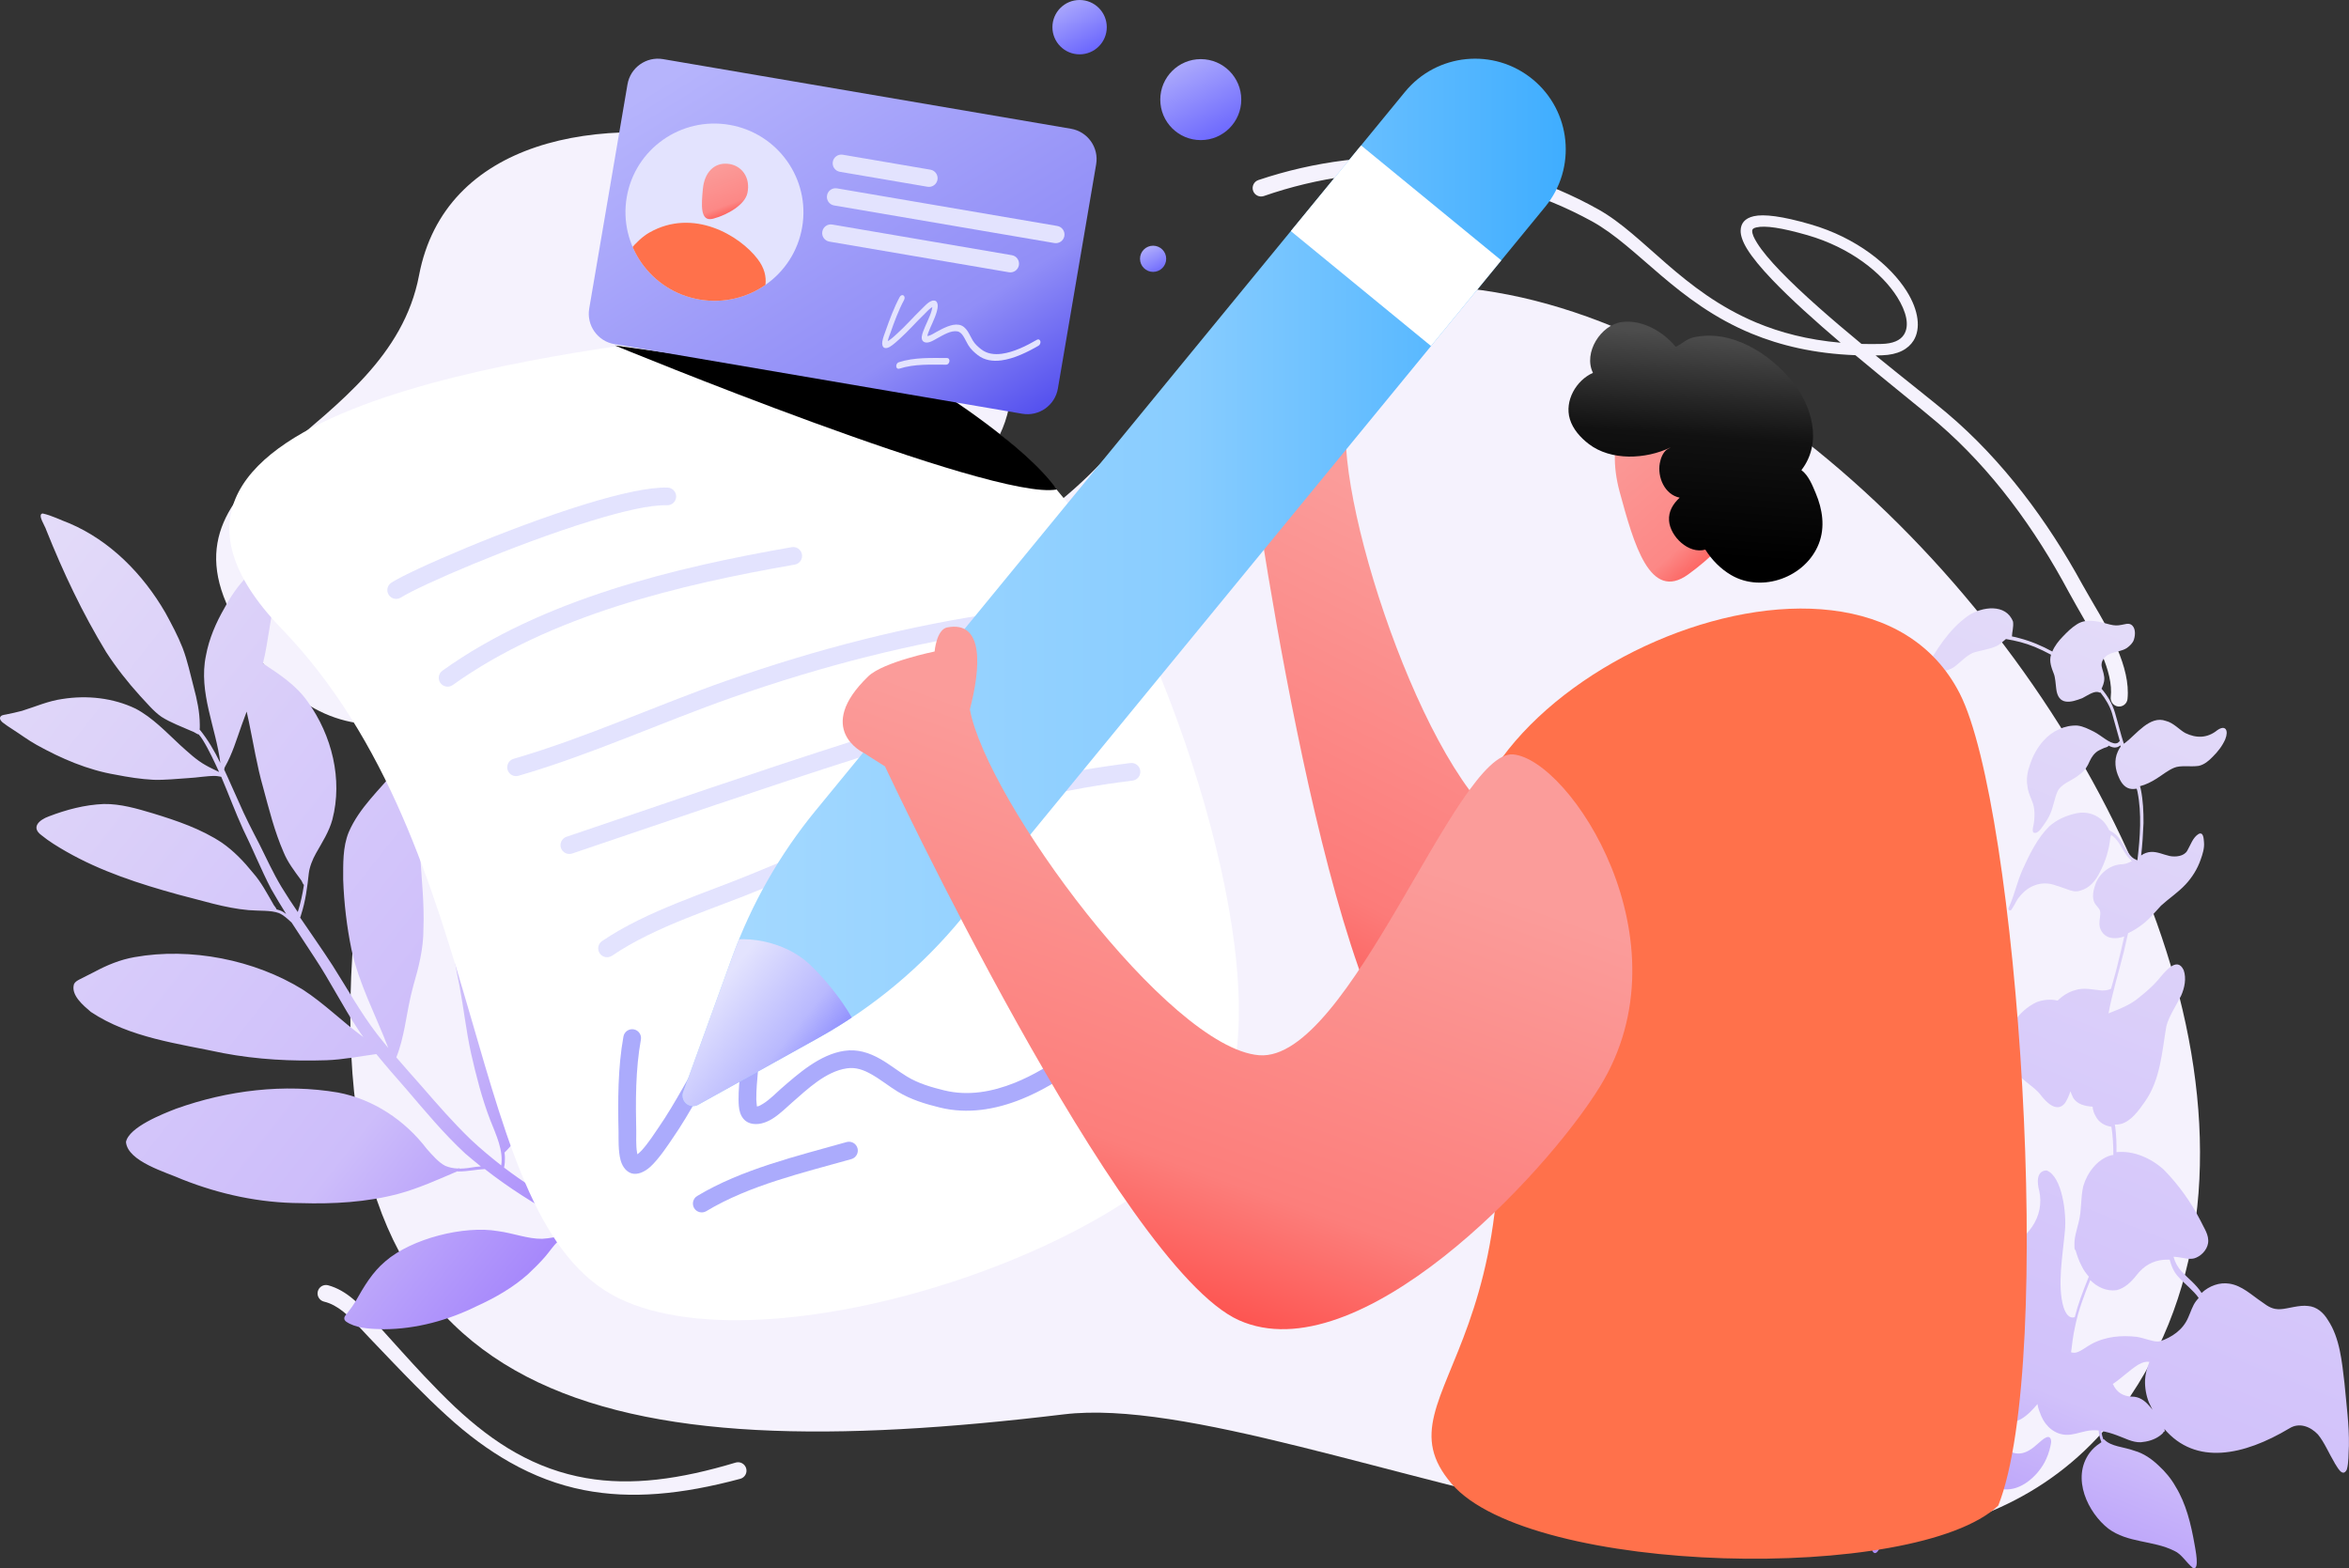 <svg xmlns="http://www.w3.org/2000/svg" xmlns:xlink="http://www.w3.org/1999/xlink" id="Layer_2" data-name="Layer 2" width="1647.39" height="1100.04" viewBox="0 0 1647.39 1100.04"><rect x="0" y="0" width="1647.39" height="1100.04" fill="#333333" stroke="none"/><defs><style>      .cls-1 {        fill: url(#linear-gradient);      }      .cls-2 {        clip-path: url(#clippath-1);      }      .cls-2, .cls-3 {        fill: none;      }      .cls-4, .cls-5 {        fill: #e3e3fe;      }      .cls-6, .cls-7 {        fill: #fff;      }      .cls-8 {        fill: url(#linear-gradient-11);      }      .cls-8, .cls-9, .cls-10, .cls-11, .cls-5, .cls-7, .cls-12, .cls-13, .cls-14, .cls-15, .cls-16, .cls-17, .cls-18, .cls-19, .cls-20 {        fill-rule: evenodd;      }      .cls-9 {        fill: url(#linear-gradient-12);      }      .cls-10 {        fill: url(#linear-gradient-10);      }      .cls-21 {        fill: url(#linear-gradient-2);      }      .cls-22 {        clip-rule: evenodd;      }      .cls-22, .cls-16 {        fill: url(#linear-gradient-4);      }      .cls-11 {        fill: #ababfc;      }      .cls-12 {        fill: #f5f2fd;      }      .cls-23 {        fill: url(#linear-gradient-14);      }      .cls-24 {        fill: url(#linear-gradient-15);      }      .cls-25 {        fill: url(#linear-gradient-13);      }      .cls-13 {        fill: url(#linear-gradient-8);      }      .cls-14 {        fill: url(#linear-gradient-9);      }      .cls-15 {        fill: url(#linear-gradient-3);      }      .cls-17 {        fill: url(#linear-gradient-6);      }      .cls-18 {        fill: url(#linear-gradient-7);      }      .cls-19 {        fill: url(#linear-gradient-5);      }      .cls-3 {        clip-path: url(#clippath);      }    </style><linearGradient id="linear-gradient" x1="527.16" y1="927.47" x2="536.92" y2="927.47" gradientTransform="translate(12773.59 -83932.67) rotate(38.25) scale(80.02)" gradientUnits="userSpaceOnUse"><stop offset="0" stop-color="#e3dbf9"></stop><stop offset=".56" stop-color="#cdbdfa"></stop><stop offset="1" stop-color="#7848fc"></stop></linearGradient><linearGradient id="linear-gradient-2" x1="530.31" y1="915.93" x2="540.07" y2="916.06" gradientTransform="translate(84638.29 -17373.62) rotate(110.21) scale(87.24 78.4) skewX(-.59)" gradientUnits="userSpaceOnUse"><stop offset="0" stop-color="#e3dbf9"></stop><stop offset=".61" stop-color="#d1c1fa"></stop><stop offset=".82" stop-color="#a685fb"></stop><stop offset="1" stop-color="#7846fd"></stop></linearGradient><linearGradient id="linear-gradient-3" x1="528.48" y1="927.91" x2="538.24" y2="927.91" gradientTransform="translate(-29551.73 -45904.88) rotate(116.84) scale(52.02 -52.02)" gradientUnits="userSpaceOnUse"><stop offset="0" stop-color="#fb9c9a"></stop><stop offset=".51" stop-color="#fc7b79"></stop><stop offset="1" stop-color="#ff1712"></stop></linearGradient><linearGradient id="linear-gradient-4" x1="439.88" y1="408.49" x2="1203.48" y2="408.49" gradientUnits="userSpaceOnUse"><stop offset="0" stop-color="#aadbff"></stop><stop offset=".51" stop-color="#89cdff"></stop><stop offset="1" stop-color="#22a1ff"></stop></linearGradient><clipPath id="clippath"><path class="cls-22" d="m571.99,568.54c-25.19,30.72-44.98,65.49-58.54,102.83-11.89,32.79-26.12,71.97-34.31,94.56-1.05,2.89-.19,6.13,2.15,8.13,2.34,1.99,5.68,2.33,8.37.83,20.07-11.17,54.28-30.19,84.16-46.81,38.61-21.47,72.82-50.04,100.84-84.21,93.69-114.26,317.29-386.96,409.01-498.82,22.26-27.15,18.3-67.2-8.85-89.47,0,0-.01,0-.02-.01-27.15-22.26-67.2-18.29-89.46,8.86-93.17,113.63-322.41,393.21-413.35,504.12Z"></path></clipPath><linearGradient id="linear-gradient-5" x1="524.66" y1="910.89" x2="534.42" y2="910.89" gradientTransform="translate(-12660.2 5855.75) rotate(38.72) scale(13.42 -13.42)" gradientUnits="userSpaceOnUse"><stop offset="0" stop-color="#e3e3fe"></stop><stop offset=".46" stop-color="#b9b9fe"></stop><stop offset="1" stop-color="#4f4fff"></stop></linearGradient><linearGradient id="linear-gradient-6" x1="536.02" y1="928.81" x2="545.78" y2="928.81" gradientTransform="translate(-70095.23 1609) rotate(59.14) scale(66.36 -66.36)" gradientUnits="userSpaceOnUse"><stop offset="0" stop-color="#ff714b"></stop><stop offset=".53" stop-color="#ff714b"></stop><stop offset="1" stop-color="#ff714b"></stop></linearGradient><linearGradient id="linear-gradient-7" x1="536.92" y1="954.28" x2="546.68" y2="953.39" gradientTransform="translate(-16444.93 6306.28) rotate(38.59) scale(15.84 -16.42) skewX(5.61)" gradientUnits="userSpaceOnUse"><stop offset="0" stop-color="#fb9c9a"></stop><stop offset=".64" stop-color="#fc8886"></stop><stop offset=".84" stop-color="#fd5450"></stop><stop offset="1" stop-color="#ff1712"></stop></linearGradient><linearGradient id="linear-gradient-8" x1="553.02" y1="948.32" x2="562.78" y2="948.32" gradientTransform="translate(-14494.13 8110.75) rotate(-85.97) scale(15.92)" gradientUnits="userSpaceOnUse"><stop offset="0" stop-color="#000"></stop><stop offset=".54" stop-color="#111"></stop><stop offset="1" stop-color="#4d4d4d"></stop></linearGradient><linearGradient id="linear-gradient-9" x1="532.69" y1="925.96" x2="542.45" y2="925.96" gradientTransform="translate(-33236.46 -39313.42) rotate(109.54) scale(49.13 -49.13)" gradientUnits="userSpaceOnUse"><stop offset="0" stop-color="#fb9c9a"></stop><stop offset=".53" stop-color="#fc7e7b"></stop><stop offset="1" stop-color="#ff1712"></stop></linearGradient><linearGradient id="linear-gradient-10" x1="522.62" y1="926.94" x2="532.38" y2="926.94" gradientTransform="translate(-48828.63 2619.03) rotate(57.58) scale(46.43 -46.43)" gradientUnits="userSpaceOnUse"><stop offset="0" stop-color="#b6b4fc"></stop><stop offset=".55" stop-color="#918ef7"></stop><stop offset="1" stop-color="#0500e3"></stop></linearGradient><clipPath id="clippath-1"><ellipse class="cls-4" cx="501.05" cy="148.82" rx="62.16" ry="62.41" transform="translate(269.94 617.64) rotate(-80.3)"></ellipse></clipPath><linearGradient id="linear-gradient-11" x1="499.83" y1="913.11" x2="509.59" y2="913.11" gradientTransform="translate(-13294.72 -4471.56) rotate(79.89) scale(13.95 -13.95)" gradientUnits="userSpaceOnUse"><stop offset="0" stop-color="#ff714b"></stop><stop offset=".49" stop-color="#ff714b"></stop><stop offset="1" stop-color="#ff714b"></stop></linearGradient><linearGradient id="linear-gradient-12" x1="419.63" y1="940.04" x2="429.39" y2="939.16" gradientTransform="translate(-4636.02 393.87) rotate(59.2) scale(4.67 -4.84) skewX(5.61)" xlink:href="#linear-gradient-7"></linearGradient><linearGradient id="linear-gradient-13" x1="473.2" y1="957.71" x2="482.96" y2="957.71" gradientTransform="translate(-8430.53 135.28) rotate(62.83) scale(8.59 -8.59)" gradientUnits="userSpaceOnUse"><stop offset="0" stop-color="#b6b4fc"></stop><stop offset="1" stop-color="#2e28ff"></stop></linearGradient><linearGradient id="linear-gradient-14" x1="498.66" y1="950.33" x2="508.42" y2="950.33" gradientTransform="translate(-12908.48 -89.92) rotate(62.83) scale(12.8 -12.8)" xlink:href="#linear-gradient-13"></linearGradient><linearGradient id="linear-gradient-15" x1="445.95" y1="987.89" x2="455.71" y2="987.89" gradientTransform="translate(-3673.85 394.75) rotate(62.83) scale(4.14 -4.14)" xlink:href="#linear-gradient-13"></linearGradient></defs><g id="Layer_1-2" data-name="Layer 1"><g><g><path class="cls-12" d="m789.86,304.62c298.07-368.06,933.02,332.85,704.4,674.35-157.65,235.51-580.92-7.09-748.19,13.06-320.21,38.57-518.75-2.2-499.02-321.81,18.45-298.36,363.45-144.13,542.82-365.61Z"></path><path class="cls-12" d="m293.88,193.14c35.86-188.84,430.06-82.56,415.22,82.56-10.22,113.87-224.93,119.95-284.94,162.09-114.89,80.66-199.97,108.53-260.79-5.09-56.76-106.06,108.93-125.92,130.51-239.56Z"></path><path class="cls-12" d="m1315.34,249.3c1.48,0,2.97-.04,4.48-.09,11.32-.32,18.48-4.4,22.18-10.33,5.21-8.33,3.63-21.21-4.81-34.64-11.34-18.06-34.94-37.49-67.48-46.9-20.11-5.86-32.8-7.26-39.66-5.72-6.53,1.47-9.2,5.18-9.31,10.13-.08,3.4,1.43,7.83,4.54,12.89,3.74,6.09,9.85,13.44,17.5,21.45,12.94,13.58,30.4,29.22,48.08,44.3-23.08-2.02-42.43-7.15-59.12-14.14-52.12-21.87-78.53-61.35-110.8-79.37-36.59-20.51-76.38-32.29-116.92-35.64-40.57-3.35-81.89,1.74-121.52,15.06-3.09,1.06-4.74,4.44-3.68,7.53,1.06,3.07,4.42,4.72,7.51,3.68,38.04-13.22,77.78-18.55,116.88-15.69,39.16,2.85,77.66,13.89,113.15,33.35,32.6,17.9,59.58,57.2,112.16,78.86,20.02,8.24,43.69,14,72.7,15.1,24.26,20.32,47.34,38.53,57.92,47.62,18.93,16.3,35.96,34.85,51.18,54.85,15.26,20.02,28.69,41.47,40.44,63.47,6.34,11.87,16.66,27.94,23.42,44.14,4.29,10.3,7.19,20.6,6.12,29.79-.36,3.24,1.98,6.17,5.22,6.53,3.25.36,6.17-1.98,6.53-5.22,1.16-10.98-2.07-23.33-7.32-35.56-7.09-16.47-17.77-32.8-24.37-44.85-12.23-22.38-26.2-44.16-41.99-64.47-15.84-20.39-33.51-39.29-53.11-55.84-9.41-7.97-28.7-23-49.91-40.3Zm-9.85-8.07c4.57.13,9.27.12,14.12.01,7.87-.19,13.1-2.44,15.69-6.56,3.99-6.36,1.69-16.02-4.74-26.28-10.56-16.84-32.7-34.73-63.03-43.47-18.14-5.2-29.52-6.86-35.69-5.44-1.83.41-2.96,1.05-2.99,2.43-.04,2.27,1.29,5.07,3.38,8.44,3.53,5.7,9.32,12.52,16.54,20.01,15.05,15.58,36.21,33.91,56.73,50.86Z"></path><path class="cls-12" d="m515.99,1025.84c-39.08,11.75-73.09,16.44-105.03,10.87-17.02-2.97-33.46-8.79-49.65-17.95-14.28-8.09-28.31-18.81-42.55-32.19-7.34-6.97-14.44-14.21-21.37-21.56-10.47-11.12-20.59-22.56-30.86-33.89-5.79-6.41-11.83-13.97-18.83-19.9-5.26-4.45-11.09-7.97-17.64-9.74-3.16-.8-6.38,1.11-7.18,4.28-.8,3.15,1.12,6.38,4.28,7.18,4.96,1.17,9.37,3.74,13.42,6.95,6.8,5.39,12.68,12.42,18.34,18.31,10.62,11.08,21.14,22.24,31.93,33.12,7.23,7.29,14.58,14.48,22.19,21.4,14.89,13.69,29.64,24.47,44.4,32.84,17.01,9.65,34.13,16.05,51.96,19.56,33.18,6.54,68.73,3.14,109.83-7.9,3.14-.89,4.96-4.16,4.07-7.3-.9-3.15-4.17-4.98-7.31-4.08Z"></path></g><path class="cls-1" d="m339.96,819.99c-6.28.3-11.86,1.67-18.64,1.69-.2,0-.49-.09-.69-.09-12.58,5.42-27.3,12.05-41.39,15.82-22.3,5.88-45.56,7.15-68.46,6.45-28.49-.11-56.49-6.13-82.89-16.59-11.18-5.02-38.32-12.52-39.54-26.25,1.99-10.45,25.9-19.79,35.17-23.38,36.03-12.88,75.73-17.77,113.56-11.34,24.83,4.69,46.99,19.55,62.15,39.43,3.7,4.16,8.21,9.49,12.97,11.96,2.87,1.23,5.83,1.77,8.77,1.92.29-.1.59-.21.78-.21.2,0,.49.09.69.28,3.73-.06,7.55-.62,11.47-1.27,1.08-.12,2.26-.14,3.34-.25-3.68-2.98-7.37-5.97-11.06-9.15-14.97-13.89-28-29.59-41.23-45.08-7.11-8.03-14.22-16.26-21.04-24.6-11.76,1.57-23.31,3.93-35.09,4.32-24.15.8-48.44-.46-72.28-4.98-31.55-6.74-65.41-10.69-92.82-28.9-5.28-4.53-14.25-11.84-11.82-19.55.76-1.58,2.41-2.5,3.97-3.31,3.41-1.73,6.82-3.45,10.23-5.18,8.86-4.77,18.22-8.66,28.21-10.39,39.27-7.04,84.22,1.83,118.06,22.77,15.1,9.77,27.89,22.72,42.41,33.28l.1.1c-1.41-1.94-2.82-3.88-4.03-5.83-10.68-16.13-19.43-33.66-30.11-49.79-5.35-8.26-10.89-16.52-16.23-24.78l-.1-.1c-3.09-2.8-5.49-5.11-8.75-6.53-5.64-2.16-13.87-1.44-21.35-2.1-16.92-1.48-33.12-6.91-49.5-10.96-27.14-7.5-54.1-16.18-78.7-30.31-5.95-3.44-11.81-6.97-17.09-11.31-7.56-5.57-1.36-10.78,5.18-13.15,12.3-4.73,25.3-8.18,38.56-8.7,11.78-.2,23.34,3.24,34.59,6.59,16.69,5.12,33.58,10.83,48.18,20.51,8.35,5.75,15.45,13.2,21.87,21.15,5.81,6.58,9.77,14.28,14.12,21.77.51,1.27,2.01,2.52,2.42,3.89,1.58.37,3.16.93,4.65,1.79.7.48,1.39.96,2.09,1.44-3.63-5.83-7.17-11.57-10.51-17.51-7.31-14.02-12.85-28.08-19.66-41.81-5.51-12.09-10.14-24.68-15.35-36.87-.3-.09-.59-.19-.79-.18-1.77-.36-1.87-.26-3.25-.44-6.29-.09-12.55,1.19-18.84,1.49-8.24.53-16.48,1.46-24.73,1.2-8.85-.44-17.71-1.86-26.48-3.58-19.6-3.31-38.01-11.25-55.36-20.88-6.15-3.43-11.62-7.57-16.88-10.92-2.38-1.53-4.87-3.16-7.06-4.89-.9-.87-2.1-2.03-1.73-3.41.56-1.78,2.72-1.81,4.19-2.13,3.82-.75,7.54-1.6,11.16-2.54,9.38-2.91,18.55-6.99,28.35-8.33,17.34-2.75,35.55-.79,51.39,6.8,11.99,6.38,21.4,16.44,31.17,25.51,5.78,5.21,11.57,10.61,17.72,14.04,3.08,1.81,6.34,3.23,9.61,4.85-3.26-7.02-6.93-15.21-11.38-22.4-.91-1.46-1.81-2.72-2.92-3.98-.59,0-1.19-.37-1.68-.66-1.19-.77-2.38-1.34-3.66-1.8-7.03-3.12-14.34-5.75-20.79-9.87-5.76-4.03-10.18-9.65-14.98-14.68-8.71-9.58-16.74-19.86-23.8-30.74-16.77-27.62-30.01-55.69-42.01-85.64-.63-2.54-6.47-10.89-2.55-11.55,6.41,1.37,12.55,4.6,18.68,6.86,28.89,12.29,51.78,35.77,67.36,62.62,4.46,8.18,8.82,16.26,12.21,24.94,3.39,8.88,5.32,18.28,7.73,27.38,2.31,8.61,4.22,17.41,4.27,26.35-.08,1.08.14,2.26-.14,3.34,5.82,7.17,10.47,15.15,14.54,23.53-2.97-24.51-15.47-49.54-10.1-75.27,2.16-11.82,6.98-23.01,13-33.42,4.29-8.03,9.46-15.58,15.84-22.17,3.29-3,5.97-6.98,10.07-8.81,7.25-.91,8.23,10.47,8.61,15.67.46,9.72-1.24,19.47-2.85,28.93-1.43,8.47-2.57,16.84-4.68,25.23,11.42,7.57,23.24,15.13,31.49,26.98,16.8,23.39,24.58,54.3,17.2,82.52-2.31,8.58-7.2,16.03-11.49,23.67-2.48,4.36-4.55,9.7-5.07,14.23-1.02,9.64-2.33,19.39-5.31,28.67-.28.69-.37,1.58-.75,2.17,7.55,11.17,15.4,22.24,22.76,33.61,10.29,16.13,19.51,32.97,31.26,48.2,2.61,3.3,5.22,6.59,7.82,9.69-8.73-22.94-20.59-44.84-25.81-69.02-3.32-16.15-5.26-32.72-5.83-49.12.01-11-.38-22.78,3.86-33.17,7.37-17.22,21.89-30.03,33.06-43.78,4.18-2.72,6.57,5,7.99,7.72,7.05,16.29,8.14,34.15,9.02,51.62,1.08,17.47,3.04,34.82,2.35,52.32.03,13.56-3.28,26.77-7.09,39.71-2.59,9.47-4.2,19.13-6,28.78-1.45,7.29-3.19,14.69-5.93,21.51,5.91,6.88,11.82,13.55,17.83,20.33,11.42,13.17,21.84,25.17,34.32,37.24,6.89,6.47,14.06,12.44,21.43,18.21,1.59-10.64-3.5-21.16-7.7-31.8-5.85-15.13-9.85-30.97-13.46-46.83-3.51-15.95-5.15-31.64-8.06-47.02-4.39-21.44-7.99-43.09-9.05-64.98-.36-10.01.84-20.25,4.71-29.65,2.04-7.11,5.92-4.32,9.33.14,15.51,22.53,34.71,43.03,44.67,68.9,4.2,10.44,7.43,21.29,9.97,32.25,1.9,7.83,3.8,15.85,3.84,24-.15,20.53-5.5,41.06-13.54,59.76-2.64,6.72-6.96,12.4-11.29,18.07-2.02,2.69-4.23,5.38-6.65,7.68l-.48.5c.33,2.25.37,4.41.21,6.77-.08,1.28-.25,2.46-.53,3.74,13.93,10.57,28.53,19.86,44.08,27.94-2.73-4.57-5.07-9.35-6.53-14.43-1.37-5.77-1.48-11.86-.2-17.58,3.71-13.23,10.9-23.66,14.22-36.68,3.25-10.96,3.77-21.08,4.36-32.69.37-7.37.44-15.04,3.17-22.06,4.72-11.67,17.48-17.68,29.03-20.62,4.4-.96,8.91-2.02,13.32-2.58,4.52-.08,5.77,4.42,5.83,8.15.03,7.76-2.5,15.17-5.52,22.29-3.49,8.41-6.79,16.81-9.59,25.5-3.06,10.56-6.12,21.52-15.53,28.45-5.23,4.21-11.08,6.87-15.44,10.97-8.59,9.28-7.84,24.3-7.91,37.76-.22,4.23-.84,8.46-2.64,12.32-.57,1.19-1.23,2.67-2.3,3.57,11.99,6.18,23.89,12.66,36.35,17.76,1.38.57,1.19.37,2.77.94l.2.19q.1.1.3.09l.1.1c.5.29.7.87.42,1.37-.58.8-2.12,2.59-3.48,3.2-.65,2.07-7.69-1.44-8.77-1.72-7.91-3.21-15.73-6.91-23.46-10.51-1.93,2.19-3.96,4.29-6.58,5.81-2.24,1.31-4.78,1.95-7.32,2.58.21.59-.47,1.28-1.15,1.79-3.29,3-5.78,6.97-9.05,10.76-3.76,4.29-7.91,8.38-12.07,12.28-10.55,9.31-22.71,16.29-35.48,22.11-20.36,10.07-42.75,16.24-65.64,16.33-8.06-.26-16.51-.31-23.84-3.92-1.49-.86-3.57-1.71-3.69-3.57-.13-1.86,1.81-3.08,2.67-4.56,2.02-2.49,3.75-5.07,5.37-7.75,5.72-10.12,11.64-20.23,20.75-27.85,18.3-15.93,55.18-25.29,79.02-21.17,10.63,1.39,20.92,5.54,30.93,5.38,5.3-.29,10.29-1.25,15.86-3.02,2.64-.93,5.16-2.94,7.76-5.83l.19-.2c-3.17-1.52-6.44-3.13-9.61-4.65-19.13-10.39-37.5-21.96-54.42-35.24Zm-126.91-198.66c0-.2,0-.39.09-.69-1-.77-1.32-2.83-2.32-3.79-4.42-6.02-9.04-12.03-11.91-19.05-6.44-14.73-10.23-30.18-14.42-45.63-4.28-14.96-6.7-30.44-9.9-45.71-.53-2.45-1.06-4.89-1.6-7.34-1.22,3.26-2.35,6.42-3.57,9.69-3.47,9.78-6.45,19.85-11.6,28.98-.09.3-.29.5-.38.79-.09.3,0,.59-.08.89l-.19.2c3.56,7.5,6.74,15.21,10.2,22.62,4.6,10.63,9.17,19.49,14.45,29.62,5.28,10.52,9.47,19.98,15.53,30.09,3.64,6.03,7.57,11.96,11.49,17.69,1.87-5.73,3.51-13.42,4.21-18.34Z"></path><path class="cls-21" d="m1637.44,1026.3c-4.23-7.03-7.19-14.5-11.85-20.18-5.12-5.41-12.99-8.73-20.09-4.21-31.96,19.07-65.66,26.19-87.65.29.22.49.28.93.33,1.37.05.44-.41.71-.82.8-.3.96-1.76,1.98-2.52,2.58-3.97,2.97-8.72,4.22-13.4,4.65-5.95.24-11.22-2.9-16.68-4.82-3.56-1.33-7.36-2.52-10.99-3.03.2,2.38.75,4.25,1.36,5.91.23-.14.41-.08.58-.03,4.84,5.11,13.56,5.11,21.19,7.93,6.44,1.81,12.05,5.69,17,10.41,4.56,4.18,8.71,9.07,11.86,14.7,7.4,12.03,10.84,26.41,13.35,40.7.42,2.88,3.79,18.07-1.04,16.56-4.97-4.09-8.06-9.92-13.23-12.18-15.08-7.49-32.43-5.35-46.26-15.6-13.99-10.94-26.24-35.26-13-53.26,1.94-2.55,4.34-4.76,6.96-6.46.47-.28.76-.6,1.22-.88-1.06-2.65-1.72-5.39-1.96-8.21-2.94-.29-6-.2-9.07.52-4.46.92-8.99,2.66-13.49,2.51-7.74-.11-14.53-5.62-17.66-13.15-.95-2.41-2.29-5.36-2.65-8.43-3.35,4.01-7.04,7.92-11.46,10.53-6.4,3.47-14.84,4.41-18.49-3.28-2.24-4.93-1.76-10.68-1.97-16.02,0-3.59-1.67-8.54-2.83-12.71-.09,2.08-.52,4.06-1.29,5.92-.96,2.44-2.09,4.83-3.22,7.22,2.15,11.23,3.89,23.8-.6,35.05,14.05-5.5,20.47,18.68,38.94,2.12,2.45-1.76,8.73-9.07,10.33-3.93.44,1.62-.04,3.15-.35,4.74-.86,3.95-2.3,7.93-4.14,11.36-5.74,10.43-16.78,19.62-27.92,18.86-3.92-.18-7.87-2.69-10.45-4.13-3.44-1.72-6.09-2.34-9.72-2.85-6.92-.91-14.14-.23-20.51-2.86-1.49-.68-2.92-1.55-4.12-2.56-.2,6.06-3.18,12.51-10.49,19.49-10.05,8.45-20.34,14.07-27.78,25.66-1.29,1.7-3.67,6.86-5.33,9.72-2.07,3.57-4.02,2.53-5.01-.94-5.53-13.14-8.15-28.31-3.91-43.01,1.84-7.65,5.25-16.71,6.21-23.37.37-6-.32-10.44-1.45-16.49-1.96-8.84-5.37-16.67-10.41-23.53-1.81-2.68-4.32-4.95-6.42-7.3-3,8.34-2.5,18.2-.06,25.51,3.72,10.46,10.91,20.74,8.03,32.91-1.06,5.79-3.8,11.47-8.97,14.06-2.79,1.65-6.04,2.32-8.72,4.22-1.92,1.29-2.68,1.9-4.32,3.49-.23.14-.47.28-.7.41-.58.03-1.09-.76-.91-1.34-1.48-1.31-3.03-6.02-3.72-6.87-8.99-17.81-20.41-27.31-16.61-51.44.39-3.04,1.12-5.98,1.92-9.1-1.91.03-3.75-.12-5.66-.09-10.44-.54-21.05,2.45-28.95,10.1-2.63,2.34-6.14,5.67-7.62,7.94-.94,1.18-1.31,2.96-2.65,3.6-2.72.2-.98-4.11-1.02-5.81,1.23-9.32,1.35-18.15-.15-26.64-2.04-15.2-11.52-27.26-17.33-41.32-4.45-12.37-3.84-26.95.26-40.01,5.79-17.8,22.03-31.48,39.31-28.57l2.76.87c4.93-9.63,13.17-17.17,21.91-22.65,5.54-3.74,11.57-6.07,17.22-9.57,10.02-6.55,21.58-15.58,32.48-10.47-.22-.49-.51-.79-.62-1.04-7.83-10.06-9.95-23.81-12.77-36.51-1.01-6.44-2.95-12.32-5.35-17.93,0,0-.06.19-.23.14-3.87.26-7.15,3.45-11.44,5.05-3.83,1.33-7.88,2.16-11.87,2.81-.61,2.55-1.23,5.1-2.36,7.49-2.67,5.49-6.72,9.91-11.45,13.49-10.62,7.84-17.13-1.59-23.2-9.41-2.22-2.6-5.6-3.87-9.1-6.03-3.49-2.15-6.57-5.02-8.89-8.49-3.79-5.41-5.83-12.81-4.17-19.88,1.28-4.66,5.3-7.2,9.02-9.4,5.76-3.25,11.74-5.38,17.27-9.13,4.02-2.53,7.53-5.86,11.83-8.1,3.26-1.93,7.02-2.43,10.55-2.8,3.75.12,7.68-.33,11.5-1.02-3.45-9.52-6.59-20.01-12.98-25.61-5.7-5.38-13.3-6.51-20.71-5.25-1.16.06-2.26.56-3.19,1.11-2.35,6.86-5.5,13.88-11.73,17.41-4.37,3.06-10.32,3.3-14.32.35-.74-.66-1.25-1.45-1.76-2.24-1.48,10.72-6.65,17.53-16.95,18.94-2.84.58-5.67.54-8.55.69-1.16.06-2.48.06-3.46-.45-2.12-1.09-2.77-4.46-.9-6.19,2.74-2.09,6.48-1.34,9.55-1.43,3.41.02,5.65.72,8.04-.85,3.67-2.64,6.52-8.08,9.52-12.2-5.42-.23-10.48-2.24-14.12-6.34-3.88-3.33-7.91-4.39-13.16-4.56-4.91-.07-10.27-.49-14.09-4.01-5.52-5.96-6.98-16.97-1.63-24.36,8-10.99,19.57-7.98,21,5.55.58,4.19.73,9.73,1.96,12.43,1.74,3.5,5.17,5.85,9.42,7.4,3.51.89,7.13,2.03,9.75,4.54-1.25-9.89,4.5-16.1,11.31-24.51,5.52-6.7,12.01-12.26,19.34-16.29,2.97-1.6,6.29-3.72,9.68-3.07,3.68.95,3.5,5.74,1.96,8.84-3.05,7.9-10.3,14.06-9.76,21.41-.25,1.4.65,3.37.68,5.07,7.82-1.97,16.46-.52,22.57,4.78,8.34,6.63,11.07,17.83,14.74,27.85,6.36-.95,12.85-2.29,19.26-2.8.23-.14.41-.08.69.22.23-.14.47-.28.64-.22.92.08,1.25,1.45.66,2.11-5.61,4.57-10.72,11.19-13.64,17.45,5.68,10.86,12.29,21.17,16.58,32.86,4.39,12.56,5.22,27.39,10.03,38.61,2.17,5.75,5.24,9.24,8.35,14.44-.28-.3.11.25.51.79.74.65,1.48,1.31,1.93,2.3l.23-.14c11.88-7.03,25.63.46,36.69,2.04,3.63.51,7.5.25,10.39.1,3.12-.28,11.81-1.98,6.29,4.09-5.62,5.83-11.99,11-17.39,17.32-3,4.12-5.56,9.86-7.25,15.23-4.48,14.84-7.3,31.04-14.65,44.77.11.25.16.69.1.88-2.72,8.64,1.74,16.16,9.61,18.85,3.62,1.14,8.94.49,13.37,2.09,11.02-7.93,24.96-1.64,32.69,7.54,3.11,4.57,4.71,10.34,5.61,15.9.21,1.75.41,3.51.45,5.21.47-.91,1.23-1.51,2.22-1.62,4.28-.34,7.89,5.65,9.83,7.31,2.62,2.51,6.48,2.88,9.95,2.71-5.58-9.98-8.92-22.85-10.2-30.85-.31-2.63-1.31-5.48-1.28-8-.17-.05-.52-.16-.74-.66-.44-1.61-4.29-3.25-6.16-5.73-2.27-3.03-3.31-6.95-3.78-10.89-1.45-8.05.63-16.47,4.49-23.91,3.57-7.74,11.2-12.72,16.4-17.21,7.13-6.41,12.71-13.31,14.52-22.66.75-4.19.75-8.42-.17-12.71-1.54-5.34-2.34-14.24,5.11-14.43,11.03,4.1,14.07,30.59,12.87,42.24-1.57,17.65-5.5,38.57-.97,53.71,1.55,4.71,3.99,7.8,7.23,7.13.23-.14.41-.08.64-.22,2.26-9,5.56-17.67,9.02-26.28.24-.77.6-1.29.84-2.06-1.93-2.3-3.8-4.78-5.03-7.49-1.91-3.56-3.19-7.33-4.29-11.06-.97-.52-.72-2.55-.76-3.61-.21-5.34,1.65-10.67,2.93-15.96,2.19-8.17,1.27-16.69,3.24-25.36,2.85-9.66,9.84-18.64,18.89-21.49.64-.22,1.45-.39,2.2-.36.04-6.74-.33-13.4-1.34-19.84-4.55-.59-8.91-3.01-11.1-7.5-1.13-1.83-1.91-4.19-2.1-6.57-5.19-.37-10.89-1.53-13.71-6.42-.67-1.48-1.34-2.95-1.84-4.38-.91,2.88-2.16,5.65-3.69,8.12-5.82,7.66-13.73-.94-17.47-5.92-5.28-6.72-15.38-10.75-19.47-20.05-4.38-8.97-4.9-21.17.82-30.34,3.84-6.18,9.56-11.13,15.84-14.22,4.76-1.88,10.02-2.33,14.8-1.25l.17.05c3.57-3.52,7.99-6.14,11.94-7.22,6.38-2.21,12.82-.4,19.28.16,1.91-.03,3.06-.09,5.38-.84l.23-.14c.23-.14.47-.28.64-.22,1.88-6.58,3.76-13.17,5.3-19.86,1.35-5.49,2.75-11.16,3.99-16.89-2.79,1.02-5.56,1.42-8.5,1.12-4.61-.4-8.66-4.41-8.93-9.56-.13-3.21.96-6.66.53-8.91-.15-1.94-1.86-3.12-3.56-5.55-2.66-4.21-1.19-10.08.67-14.77,3.17-7.66,10.86-12.83,18.48-12.97,2.72-.2,4.52-1.11,6.79-2.3-5.26-3.76-7.69-11.7-11.85-15.96-.85-.9-1.94-1.67-3.03-2.43.22.49.04,1.07-.25,1.4.05.44-.07.82-.19,1.21-.86,8.17-3.4,16.23-7.2,23.48-2.86,6.07-7.37,11.4-13.58,13.03-3.25,1.3-6.53.27-9.4-.85-3.22-1.22-6.49-2.25-9.77-3.28-8.34-2.41-17.38.44-23.73,8.57-1.99,2.12-3.31,5.71-5.37,8.65-.6,1.29-2.27,1.19-2.36-.32.07-.82.72-1.67.96-2.44,3.34-7.6,5.31-16.9,9.07-25.21,4.88-10.7,10.29-21.87,18.54-30.04,5.55-5.01,12.52-7.88,19.41-9.3,6.89-1.42,13.96.8,18.8,5.91,1.53,1.75,2.95,3.88,3.96,6.1.34.11.52.16.8.46,6.42,3.08,8.53,9.65,12.32,15.06,1.98,2.73,3.41,4.24,5.93,5.24l.69.22c1.9-16.28,3.11-32.78.08-47.87-.1-.88-.44-1.62-.6-2.3-1.16.06-2.37.31-3.47.18-4.27-.29-7.17-3.73-8.9-7.86-2.64-5.47-3.7-12.35-.84-18.41.47-.91,1.19-2.58,2.01-3.38-.11-.25-.22-.49-.28-.93-2.63,2.34-5.62,1.61-8.2.16l-.06.19c-.94,1.18-2.61,1.08-3.78,1.77-1.1.5-4.18,1.85-5.06,2.84-2.86,2.48-3.88,5.11-5.55,8.6-1.48,2.91-3.54,5.22-6.22,7.12-5.61,4.57-12.9,6.07-15.41,12.25-2.03,4.64-2.87,11.55-5.66,16.79-1.48,2.91-3.25,5.52-5.19,8.07-1,1.37-2.23,2.88-3.74,3.47-3.94,1.08-2.26-3.66-1.88-6.08.56-2.99.73-7.15.37-10.22-.5-5.64-4.08-9.93-4.74-16.26-.91-4.93-.09-9.95,1.59-14.69,1.99-6.34,5.19-12.29,9.59-17.24,6.16-6.93,15.05-11.09,23.82-10.66,4.21.48,7.93,2.5,11.55,4.26,5.39,2.75,11.14,8.57,15.42,8.23,1.56-.14,1.51-.58,2.79-1.65-1.93-6.52-3.52-12.92-5.45-19.44-1.38-4.65-4.42-10.04-8.11-14.58-.23.14-.41.08-.75-.02-3.33-1.47-7.3,1.5-11.83,3.88-8.24,3.32-17.05,5.4-18.44-6.43-.41-3.51-.7-8.03-1.65-10.44-1.56-4.08-3.52-8.7-2.01-13.5-3.72-2.02-7.51-3.84-11.36-5.47-6.89-2.8-13.22-4.37-20.25-5.52-2.28,1.82-4.5,4.07-7.11,5.15-5.05,2.21-11.94,3-16.23,4.6-5.11,2.4-8.23,6.27-12.95,9.85-5.01,3.28-11.07,3.27-16.57,4.49-1.79.28-5.62,1.61-4.36-1.79,8.17-14.52,17.38-29.35,30.73-38.66,9.62-6.47,26.62-8.72,31.47,4.2.46,3.94-.67,6.96-.78,10.31,1.78.35,3.57.7,5.47,1.3,7.88,2.06,15.57,5.32,22.85,9.3,1.61-3.92,4.43-7.47,7.25-10.38,3.1-3.24,6.15-6.3,9.94-8.69,7.4-4.85,16.76-1.48,23.27.14,3.16.78,5.24.8,8.08.22,2.2-.36,4.58-1.3,6.53-.27,3.38,1.91,3.31,6.95,2.16,10.6-.79,2.5-2.89,4.37-4.87,5.85-3.15,2.18-8.87,2.91-11.25,3.85-3.02,1.16-4.89,2.89-6.08,5.47-.41.71-.67,2.74-.4,3.67.43,2.25,1.33,4.22,1.59,6.41.65,2.74-.08,5.67-1.27,8.25-.06.19-.18.58-.47.91,4.15,4.89,7.54,10.39,9.47,16.9,2.21,7.45,3.9,14.73,6.22,21.79.29-.33.53-.47.99-.74,7.7-5.81,17.3-19.46,28.5-15.3,5.29,1.24,9.73,6.44,13.62,8.51,7.57,3.65,15.31,3.76,22.43-2.02,5.83-4.07,8.08.22,5.57,6.39-2.03,4.64-5.2,8.7-8.77,12.22-2.81,2.91-5.91,5.53-9.79,6.42-5.96.87-12.69-.62-17.28,1.32-4.36,1.8-8.21,5.01-12.23,7.55-3.55,2.26-7.62,4.35-11.74,5.38.16.68.5,1.42.6,2.3,1.57,7.67,1.92,15.59,1.87,23.59-.28,7.51-.79,15.16-1.64,22.7,1.98-1.49,4.54-2.37,6.85-2.49,4.62-.23,8.69,1.89,13.12,2.86,4.09.86,10.16.24,12.35-3.71,2.42-4.09,3.88-9.33,8.07-11.81,3.31-1.49,3.47,3.41,3.67,5.8.4,4.14-.92,8.36-2.36,12.34-2.23,6.47-6,12.46-10.57,17.35-5.68,6.02-11.33,9.52-17.18,14.85-4.57,4.89-8.98,10.47-14.51,14.22-2.68,1.9-5.54,3.75-8.62,5.1-.98,4.33-2.03,8.86-3.01,13.19-3.67,14.67-8.08,28.69-10.7,43.06,7.61-3.09,15.26-5.75,22.04-11.64,3.79-3.03,8.7-7.18,12.57-11.66,4.52-5.33,13.4-17.31,18.11-6.97,2,5.69.64,12.44-1.87,17.98-3.56,7.11-8.45,14.22-10.28,21.24-3.07,17.6-4.04,37.56-15.23,53.24-4.42,6.21-9.25,13.13-16.38,15.32-1.45.39-3.01.53-4.51.48.16.68.16,1.31.32,2,.67,5.7.94,11.48.8,17.34,12.14-1.25,24.42,4.3,33.26,12.36,10.19,10.38,19.03,22.65,25.83,35.98,2.24,4.92,6.04,9.71,5.15,15.55-.82,5.02-5.21,9.33-9.79,10.64-3.48.81-6.92-.28-10.38-.73-1.27-.19-2.71-.43-4.04-.42,1.04,3.91,2.96,7.47,5.8,10.48,4.1,4.45,10.1,8.87,13.88,14.92,5.38-5.06,12.63-7.63,19.49-6.53,8.87,1.31,15.65,8.09,22.86,12.89,4.46,3.3,7.6,5.35,13.21,5,5.03-.32,13.09-3.06,19.08-2.23,6.11.45,10.85,4.68,13.95,9.87,8.37,12.55,9.82,29.04,11.63,44.38,1.3,14.55,3.35,29.12,3.09,43.81-.36,5.37-.05,11.59-1.44,16.64-3.15,6.4-7.23-2.91-8.48-4.36Zm-357.7-285.95c-1.74,4.94-2.91,9.85-4.31,14.89-1.39,4.42-2.89,8.59-3.93,13.11-.42,1.34-.67,2.74-.86,3.95,4.4-.73,9.26-1.73,12.63-3.41,2.91-1.41,5.71-3.69,8.89-4.17.17.05.41-.08.41-.08-3.7-8.13-8.38-16.14-12.83-24.29Zm36.2,87.35c-.35-.11-.97-.52-1.31-1.26-9.6-7.45-20.32-.48-31.86,7.28-7.23,4.9-15.29,7.64-22.23,12.84-5.77,3.88-12.15,10.32-15.75,15.73-.71,1.04-1.48,2.28-2.07,3.57,7.23,2.91,13.28,8.4,16.52,16.17,6.52,13.02,8.43,29.24,13.16,41.91,3.8,9,8.95,16.74,16.03,22.55,3.65-9.19,11.17-10.2,19.41-9.3,4.1.23,7.16.14,8.81-2.71,1.24-2.14,1.85-4.69,2.7-7.38-.53.47-1.22.88-1.75,1.35-3.9,2.15-8.41,2.63-12.56,2.59-9.34-1.04-14.62-11.35-16.98-20.11-.54-2.49-.45-5.2.16-7.76-1.73.09-3.17-.15-4.73-.64-3.22-1.22-5.84-3.73-8.29-6.19-5.91-6.5-8.27-15.89-7.39-25.32,1.89-19.87,15.59-29.07,32.21-33.13,5.62-1.61,11.39-5.49,16.99-9.43-.8-.46-.91-.71-1.09-.76Zm34.39,105.77c-4.27-.29-8.6-.38-12.2-2.78-3.95-2.51-6.78-6.77-7.92-11.57-.33-1.37-.25-2.82-.17-4.27-.35.52-.71,1.04-1.12,1.76,2.52,5.86,3.87,12.4,5.05,18.89.59,3.56.83,7.01-.15,10.71-.06.19.11.25.05.44-2.12,7.35-7.71,14.88-10.16,20.86-2.6,8.26,1.5,16.93,6.74,21.96,5.7,5.38,12.46,9.19,19.04,13.58l.18-.58c.72-2.3,1.97-4.45,3.26-6.15,5.3-7.2,13.53-9.88,18.7-16.07,2.35-2.64,3.04-6.64,1.22-8.69-.17-.05-.28-.3-.46-.35-.97-.52-2.01-.84-2.98-1.36-7.58-3.02-15.89-7.32-18.43-16.14-1.09-4.35-1.49-9.12-1.37-13.72.09-2.08.41-4.3.73-6.52Zm157.09,21.76c-.92-.08-1.85-.16-2.25-.07-2.37.31-3.54,1-5.8,2.18-5.65,3.5-11.44,9.27-17.68,13.43q.17.05.28.3c2.47,5.42,6.87,8.28,13.05,8.53,4.97-.13,9.03,2.63,12.21,6.37.85.9,1.53,1.75,2.33,2.84-.78-1.72-1.74-3.5-2.53-5.23-1.9-4.82-2.86-10.18-2.67-15.61.17-4.17,1.39-8.64,3.06-12.75Zm20.28-59.67c-3.13-3.31-4.86-7.44-6.07-12.04-1.5-.05-3.06.09-4.39.1-7.63.76-13.63,4.16-18.68,10.58-3.82,4.92-8.44,9.37-14.18,10.73-7.11.93-13.54-2.15-18.44-7.06-4.3,10.67-8.38,21.21-10.73,32.92-1.35,6.12-2.01,11.82-2.73,17.71,1.38.43,2.88.48,4.39-.1,2.73-.83,6.52-3.86,9.72-5.59,10.06-5.49,21.33-6.37,31.94-5.15,5.24.8,11.04,3.47,15.08,3.27.41-.08.81-.17,1.39-.2,8.06-2.74,15.93-7.86,19.63-16.62,1.79-3.87,2.94-8.15,5.53-11.56.59-.66,1.17-1.32,1.82-2.17-3.79-5.41-9.23-9.23-14.29-14.83Z"></path><g><path class="cls-7" d="m197.42,440.89c149.75,155.21,125.63,415.15,236.16,469.54,110.53,54.39,391.8-43.47,426.97-143.21,33.61-95.35-41.81-313.54-102.97-402.33-55.68-80.83-170.65-143.07-264-130.4-93.38,12.67-445.9,51.2-296.15,206.41Z"></path><g><path class="cls-5" d="m281.21,419.09c13-8.38,80.19-37.41,133.12-53.67,22.14-6.79,41.68-11.42,53.45-11.03,3.4.12,6.29-2.57,6.42-5.99.1-3.42-2.59-6.29-6-6.41-12.67-.42-33.74,4.26-57.5,11.56-54.19,16.64-122.94,46.52-136.2,55.11-2.88,1.86-3.73,5.7-1.85,8.58,1.85,2.87,5.7,3.7,8.56,1.84Z"></path><path class="cls-5" d="m317.52,480.48c68.62-49.12,159.82-70.52,239.85-84.46,3.37-.59,5.64-3.81,5.06-7.18-.62-3.37-3.82-5.64-7.2-5.05-81.74,14.24-174.83,36.4-244.91,86.59-2.79,1.99-3.44,5.87-1.46,8.66,2.01,2.78,5.87,3.43,8.65,1.43Z"></path><path class="cls-5" d="m363.64,544.13c51.15-14.84,100.15-37.51,150.36-55.09,62.56-21.9,125.05-38.04,190.65-47.46,3.37-.49,5.74-3.63,5.25-7.02-.49-3.39-3.63-5.75-7.03-5.26-66.38,9.54-129.65,25.86-192.98,48.03-49.98,17.51-98.79,40.11-149.68,54.89-3.31.96-5.19,4.4-4.25,7.69.97,3.29,4.41,5.18,7.68,4.23Z"></path><path class="cls-5" d="m401.27,598.66c67.39-22.78,134.8-46.15,202.58-67.72,45.7-14.54,90.27-31.23,138.43-34.74,3.4-.25,5.96-3.22,5.74-6.64-.26-3.42-3.24-5.99-6.64-5.74-49.14,3.58-94.64,20.45-141.29,35.29-67.84,21.59-135.35,44.99-202.77,67.79-3.27,1.1-4.99,4.62-3.92,7.87,1.1,3.24,4.64,4.99,7.88,3.89Z"></path><path class="cls-5" d="m429.24,670.35c30.95-21.09,72.31-33.1,106.6-47.5,84.3-35.39,167.7-64.08,258.46-75.34,3.4-.42,5.8-3.52,5.38-6.92-.42-3.4-3.5-5.82-6.9-5.4-91.89,11.4-176.36,40.37-261.73,76.21-35.04,14.71-77.21,27.14-108.81,48.68-2.82,1.93-3.57,5.79-1.62,8.62,1.91,2.83,5.77,3.56,8.62,1.63Z"></path><path class="cls-11" d="m447.03,809.62c-.1-.41-.19-.83-.26-1.19-.91-5.45-.49-12.32-.55-14.5-.49-21.19-.55-43.78,3.24-64.72.62-3.37-1.62-6.61-4.99-7.22-3.37-.61-6.61,1.63-7.23,5-3.95,21.76-3.95,45.21-3.44,67.23.06,2.93-.36,13.19,1.46,19.65,1.46,5.12,4.51,8.32,8.04,9.23,3.4.88,8.17-.56,12.71-4.64,6.35-5.76,13.42-16.74,15.36-19.55,13.19-18.95,23.3-39.94,35.72-59.41,1.94-3.03,4.67-8.44,8.07-12.52,1-1.23,2.01-2.43,3.14-3.06.19.45.42,1,.55,1.4.55,1.93.75,3.95.84,5.18,1.23,13.63-1.85,27.27-1.72,40.89.03,2.39.1,6.28,1.17,9.32,1.26,3.61,3.7,6.28,7.42,7.27,4.7,1.25,9.98-.13,15.01-3.2,5.44-3.34,10.66-8.64,13.94-11.47,10.83-9.44,23.53-21.77,38.41-23.97,6.42-.95,11.96,1.2,17.21,4.17,6.42,3.62,12.35,8.46,18.47,12.18,9.08,5.53,19.32,8.64,29.59,11.15,19.12,4.68,38.6,1.6,57.21-5.9,26.77-10.79,51.7-30.78,70.76-48.49,2.5-2.33,2.63-6.26.29-8.77-2.33-2.51-6.26-2.65-8.75-.31-18.05,16.78-41.58,35.84-66.93,46.06-16.17,6.51-33.03,9.42-49.62,5.35-9.04-2.21-18.09-4.84-26.09-9.7-6.22-3.78-12.28-8.69-18.8-12.37-7.65-4.32-15.82-7.02-25.15-5.65-17.15,2.52-32.25,16-44.76,26.89-2.88,2.51-7.42,7.29-12.25,10.24-1.46.89-2.85,1.78-4.25,1.88-.13-1.25-.42-3.77-.45-4.82-.13-13.94,2.92-27.91,1.69-41.85-.26-2.85-1.07-8.4-3.18-12.15-2.46-4.37-6.32-6.86-11.54-5.98-4.21.71-8.3,3.63-11.73,7.75-3.76,4.51-6.87,10.45-9.01,13.8-12.32,19.32-22.33,40.17-35.43,58.99-1.52,2.17-6.35,9.82-11.31,15.23-.81.87-1.91,1.82-2.85,2.57Z"></path><path class="cls-11" d="m495.36,849.5c30.27-18.23,68.07-26.99,101.74-36.51,3.27-.93,5.19-4.37,4.28-7.66-.94-3.3-4.38-5.22-7.68-4.28-34.68,9.81-73.54,19.03-104.76,37.82-2.92,1.77-3.86,5.58-2.11,8.52,1.78,2.94,5.57,3.88,8.52,2.12Z"></path></g></g><path class="cls-20" d="m431.27,242.33s265.4,109.45,309.86,100.98c-22.05-31.21-83.08-69.47-83.08-69.47l-226.79-31.51Z"></path><g><path class="cls-15" d="m1298.05,437.62c-36.91-15.5-174.71,171.5-233.64,147.32-58.96-24.19-128.09-228.08-120.08-292.44,15.86-25.15,28.67-56.56,2.17-59.61-7.59-.87-13.5,13.44-13.5,13.44,0,0-36.64-3.88-49.6,2.56-47.6,23.65-19.46,50.01-19.46,50.01l11.55,13.74s50.98,384.39,119.39,445.28c68.41,60.89,235.47-31.84,291.04-79.95,90.7-78.5,49.05-224.83,12.13-240.33Z"></path><g><path class="cls-16" d="m571.99,568.54c-25.19,30.72-44.98,65.49-58.54,102.83-11.89,32.79-26.12,71.97-34.31,94.56-1.05,2.89-.19,6.13,2.15,8.13,2.34,1.99,5.68,2.33,8.37.83,20.07-11.17,54.28-30.19,84.16-46.81,38.61-21.47,72.82-50.04,100.84-84.21,93.69-114.26,317.29-386.96,409.01-498.82,22.26-27.15,18.3-67.2-8.85-89.47,0,0-.01,0-.02-.01-27.15-22.26-67.2-18.29-89.46,8.86-93.17,113.63-322.41,393.21-413.35,504.12Z"></path><g class="cls-3"><g><rect class="cls-6" x="943.7" y="15.38" width="77.71" height="319.63" transform="translate(224.08 823.91) rotate(-50.65)"></rect><path class="cls-19" d="m499.51,662.49c21.59-8.42,51.2-2.09,68.1,13.72,17.18,16.06,52.24,59.37,34.88,82.59-17.36,23.22-106.44,60.06-139.02,56.73-31.57-3.22-62.44-51.15-56.41-76.66,6-25.51,65.68-65.94,92.45-76.39Z"></path></g></g></g><path class="cls-17" d="m1018.13,1040.8c-58.15-67.61,86.17-95.69,10.81-411.21-34.88-146,272.38-285.73,345.41-143.26,40.67,79.36,67.4,467.54,27.07,569.71-57.91,54.47-327.96,49.09-383.29-15.24Z"></path><path class="cls-18" d="m1170.28,268.54c32.24-8.78,63.04,11.61,68.35,49.22,3.76,26.65-23.8,62.97-54.79,85.22-26.77,19.22-37.99-21.38-47.95-57.98-9.96-36.6,2.17-67.69,34.39-76.46Z"></path><path class="cls-13" d="m1171.54,313.84c-17.28,8.33-41.68,9.58-57.36-2.47-5.77-4.44-11.09-10.32-13.22-17.43-3.88-12.81,4.46-27.23,16.2-32.42-6.96-14.16,5.61-33.8,20.39-35.68,14.2-1.8,28.88,6.75,37.64,17.41,4.51-1.98,7.38-5.52,12.75-6.68,26.26-5.67,52.52,10.98,68.57,30.45,14.28,17.32,21.79,43.47,6.85,62.71,5.05,3.76,7.7,10.63,10.05,16.22,4.74,11.24,6.72,23.8,2.13,35.48-9.21,23.42-39.7,34.6-61.42,21.94-7.41-4.31-13.59-10.67-18.15-17.87-11.71,3.36-24.7-9.31-25.44-20.33-.45-6.65,2.81-11.7,7.44-16.11-10.55-2.2-15.69-14.37-13.93-24.13.59-3.36,2.09-7.4,4.9-9.57l2.6-1.49Z"></path><path class="cls-14" d="m1061.22,529.16c-39.87-3.63-114.8,216.24-178.28,210.97-63.51-5.26-190.96-178.78-202.75-242.56,7.53-28.77,10.26-62.57-15.92-57.49-7.5,1.46-8.82,16.88-8.82,16.88,0,0-36.1,7.36-46.51,17.41-38.25,36.91-3.46,53.55-3.46,53.55l15.16,9.61s164.62,351.07,248.22,388.47c83.6,37.4,214.87-101.43,253.33-164.07,62.77-102.22-21.1-229.14-60.97-232.78Z"></path></g><g><path class="cls-10" d="m768.75,115.26c2.01-11.77-5.9-22.95-17.68-24.96l-286.04-48.83c-11.78-2.01-22.95,5.92-24.96,17.69l-26.84,157.26c-2.01,11.77,5.9,22.95,17.68,24.96l286.04,48.83c11.78,2.01,22.95-5.92,24.96-17.69l26.84-157.26Z"></path><path class="cls-5" d="m622.6,239.23c.03-.16.06-.32.09-.46.48-2.07,1.52-4.51,1.79-5.31,2.71-7.72,5.71-15.91,9.57-23.1.62-1.16.44-2.56-.41-3.12-.85-.57-2.05-.09-2.67,1.07-4.01,7.47-7.15,15.96-9.96,23.99-.37,1.07-1.87,4.74-2.23,7.26-.28,2,.13,3.47.99,4.16.82.67,2.33.63,4.14-.38,2.53-1.44,5.95-4.69,6.87-5.51,6.19-5.51,11.79-12.07,17.84-17.85.94-.9,2.42-2.58,3.91-3.71.44-.34.88-.67,1.28-.79,0,.18-.02.4-.03.56-.11.75-.32,1.51-.46,1.96-1.49,5.06-4.16,9.68-5.95,14.63-.31.87-.81,2.28-.93,3.49-.13,1.44.18,2.65,1.08,3.39,1.13.93,2.78.97,4.58.38,1.95-.65,4.11-2.04,5.39-2.73,4.26-2.31,9.42-5.48,13.83-4.75,1.9.31,3.15,1.66,4.2,3.27,1.29,1.97,2.28,4.33,3.48,6.3,1.77,2.93,4.18,5.11,6.69,7.07,4.66,3.65,10.46,4.53,16.61,3.72,8.85-1.17,18.42-5.85,26.06-10.31,1-.59,1.56-2,1.26-3.15-.31-1.15-1.37-1.6-2.38-1.01-7.24,4.23-16.3,8.72-24.68,9.83-5.34.7-10.39.03-14.44-3.14-2.2-1.73-4.35-3.6-5.91-6.18-1.21-2.01-2.23-4.4-3.54-6.4-1.54-2.35-3.43-4.16-6.2-4.62-5.08-.84-11.06,2.49-15.98,5.15-1.13.61-3.03,1.88-4.76,2.45-.52.17-1.03.35-1.43.25.13-.47.39-1.41.52-1.79,1.83-5.06,4.55-9.8,6.07-14.98.31-1.06.83-3.15.75-4.72-.1-1.84-.83-3.13-2.39-3.34-1.26-.17-2.78.46-4.28,1.61-1.64,1.25-3.3,3.08-4.34,4.07-5.99,5.74-11.56,12.26-17.7,17.73-.71.63-3.07,2.91-5.17,4.36-.34.23-.77.46-1.13.64Z"></path><path class="cls-5" d="m630.61,258.61c10.81-3.5,22.44-2.81,33.02-2.81,1.03,0,2.02-1.05,2.21-2.34.18-1.29-.51-2.34-1.55-2.34-10.9,0-22.88-.64-34.03,2.97-1.04.34-1.81,1.63-1.72,2.87.1,1.25,1.02,1.98,2.07,1.64Z"></path><g><ellipse class="cls-4" cx="501.05" cy="148.82" rx="62.16" ry="62.41" transform="translate(269.94 617.64) rotate(-80.3)"></ellipse><g class="cls-2"><g><path class="cls-8" d="m416.45,228.37c1.19-17.33,20.94-54.94,38.88-65.2,30.91-17.68,63.61,2.16,76.04,18.56,19.26,25.43-18.46,42.03-3.21,81.15-7.38,6.1-61.38,10.02-80,4.26-15.95-4.93-32.87-22.12-31.71-38.78Z"></path><path class="cls-9" d="m510.38,114.87c9.81.92,16.2,9.75,13.76,20.68-1.73,7.75-13.11,14.91-23.97,17.84-9.38,2.53-8.27-9.85-7.22-20.98s7.63-18.46,17.43-17.54Z"></path><path class="cls-20" d="m514.13,125.7c-5.63.5-12.5-1.68-15.58-6.64-1.13-1.82-1.99-4-1.84-6.18.26-3.94,4.06-7.05,7.84-7.27-.45-4.63,5.06-8.75,9.33-7.73,4.11.98,7.27,4.86,8.58,8.71,1.45-.08,2.61-.76,4.21-.52,7.84,1.16,13.36,8.48,15.77,15.52,2.14,6.26,1.5,14.26-4.62,18.02,1,1.56,1.02,3.73,1.09,5.52.14,3.6-.62,7.27-3.09,10.01-4.97,5.51-14.55,5.43-19.23-.32-1.6-1.96-2.64-4.36-3.15-6.82-3.58-.29-5.85-5.13-4.91-8.25.57-1.88,1.99-2.94,3.73-3.68-2.68-1.7-2.84-5.6-1.34-8.11.51-.87,1.34-1.83,2.35-2.14l.87-.14Z"></path></g></g></g><path class="cls-5" d="m657.48,126.03c.56-3.31-1.66-6.45-4.97-7.02-13.79-2.35-47.66-8.13-61.44-10.49-3.31-.56-6.45,1.66-7.02,4.97,0,0,0,0,0,0-.56,3.31,1.66,6.45,4.97,7.01,13.79,2.35,47.66,8.13,61.44,10.49,3.31.56,6.45-1.66,7.02-4.97,0,0,0,0,0,0Z"></path><path class="cls-5" d="m714.57,185.99c.56-3.31-1.65-6.45-4.97-7.01-22.68-3.87-103.22-17.62-125.9-21.49-3.32-.57-6.45,1.66-7.01,4.97,0,0,0,0,0,0-.56,3.31,1.65,6.45,4.97,7.01,22.68,3.87,103.22,17.62,125.9,21.49,3.32.57,6.45-1.66,7.01-4.97,0,0,0,0,0,0Z"></path><path class="cls-5" d="m746.46,165.5c.56-3.31-1.67-6.45-4.97-7.01-25.97-4.43-128.54-21.94-154.48-26.37-3.3-.56-6.45,1.66-7.01,4.97,0,0,0,0,0,0-.56,3.31,1.67,6.45,4.97,7.01,25.94,4.43,128.51,21.94,154.48,26.37,3.3.56,6.45-1.66,7.01-4.97,0,0,0,0,0,0Z"></path></g><circle class="cls-25" cx="757.14" cy="19.06" r="19.06"></circle><circle class="cls-23" cx="842.12" cy="69.87" r="28.4"></circle><circle class="cls-24" cx="808.69" cy="181.52" r="9.18"></circle></g></g></svg>